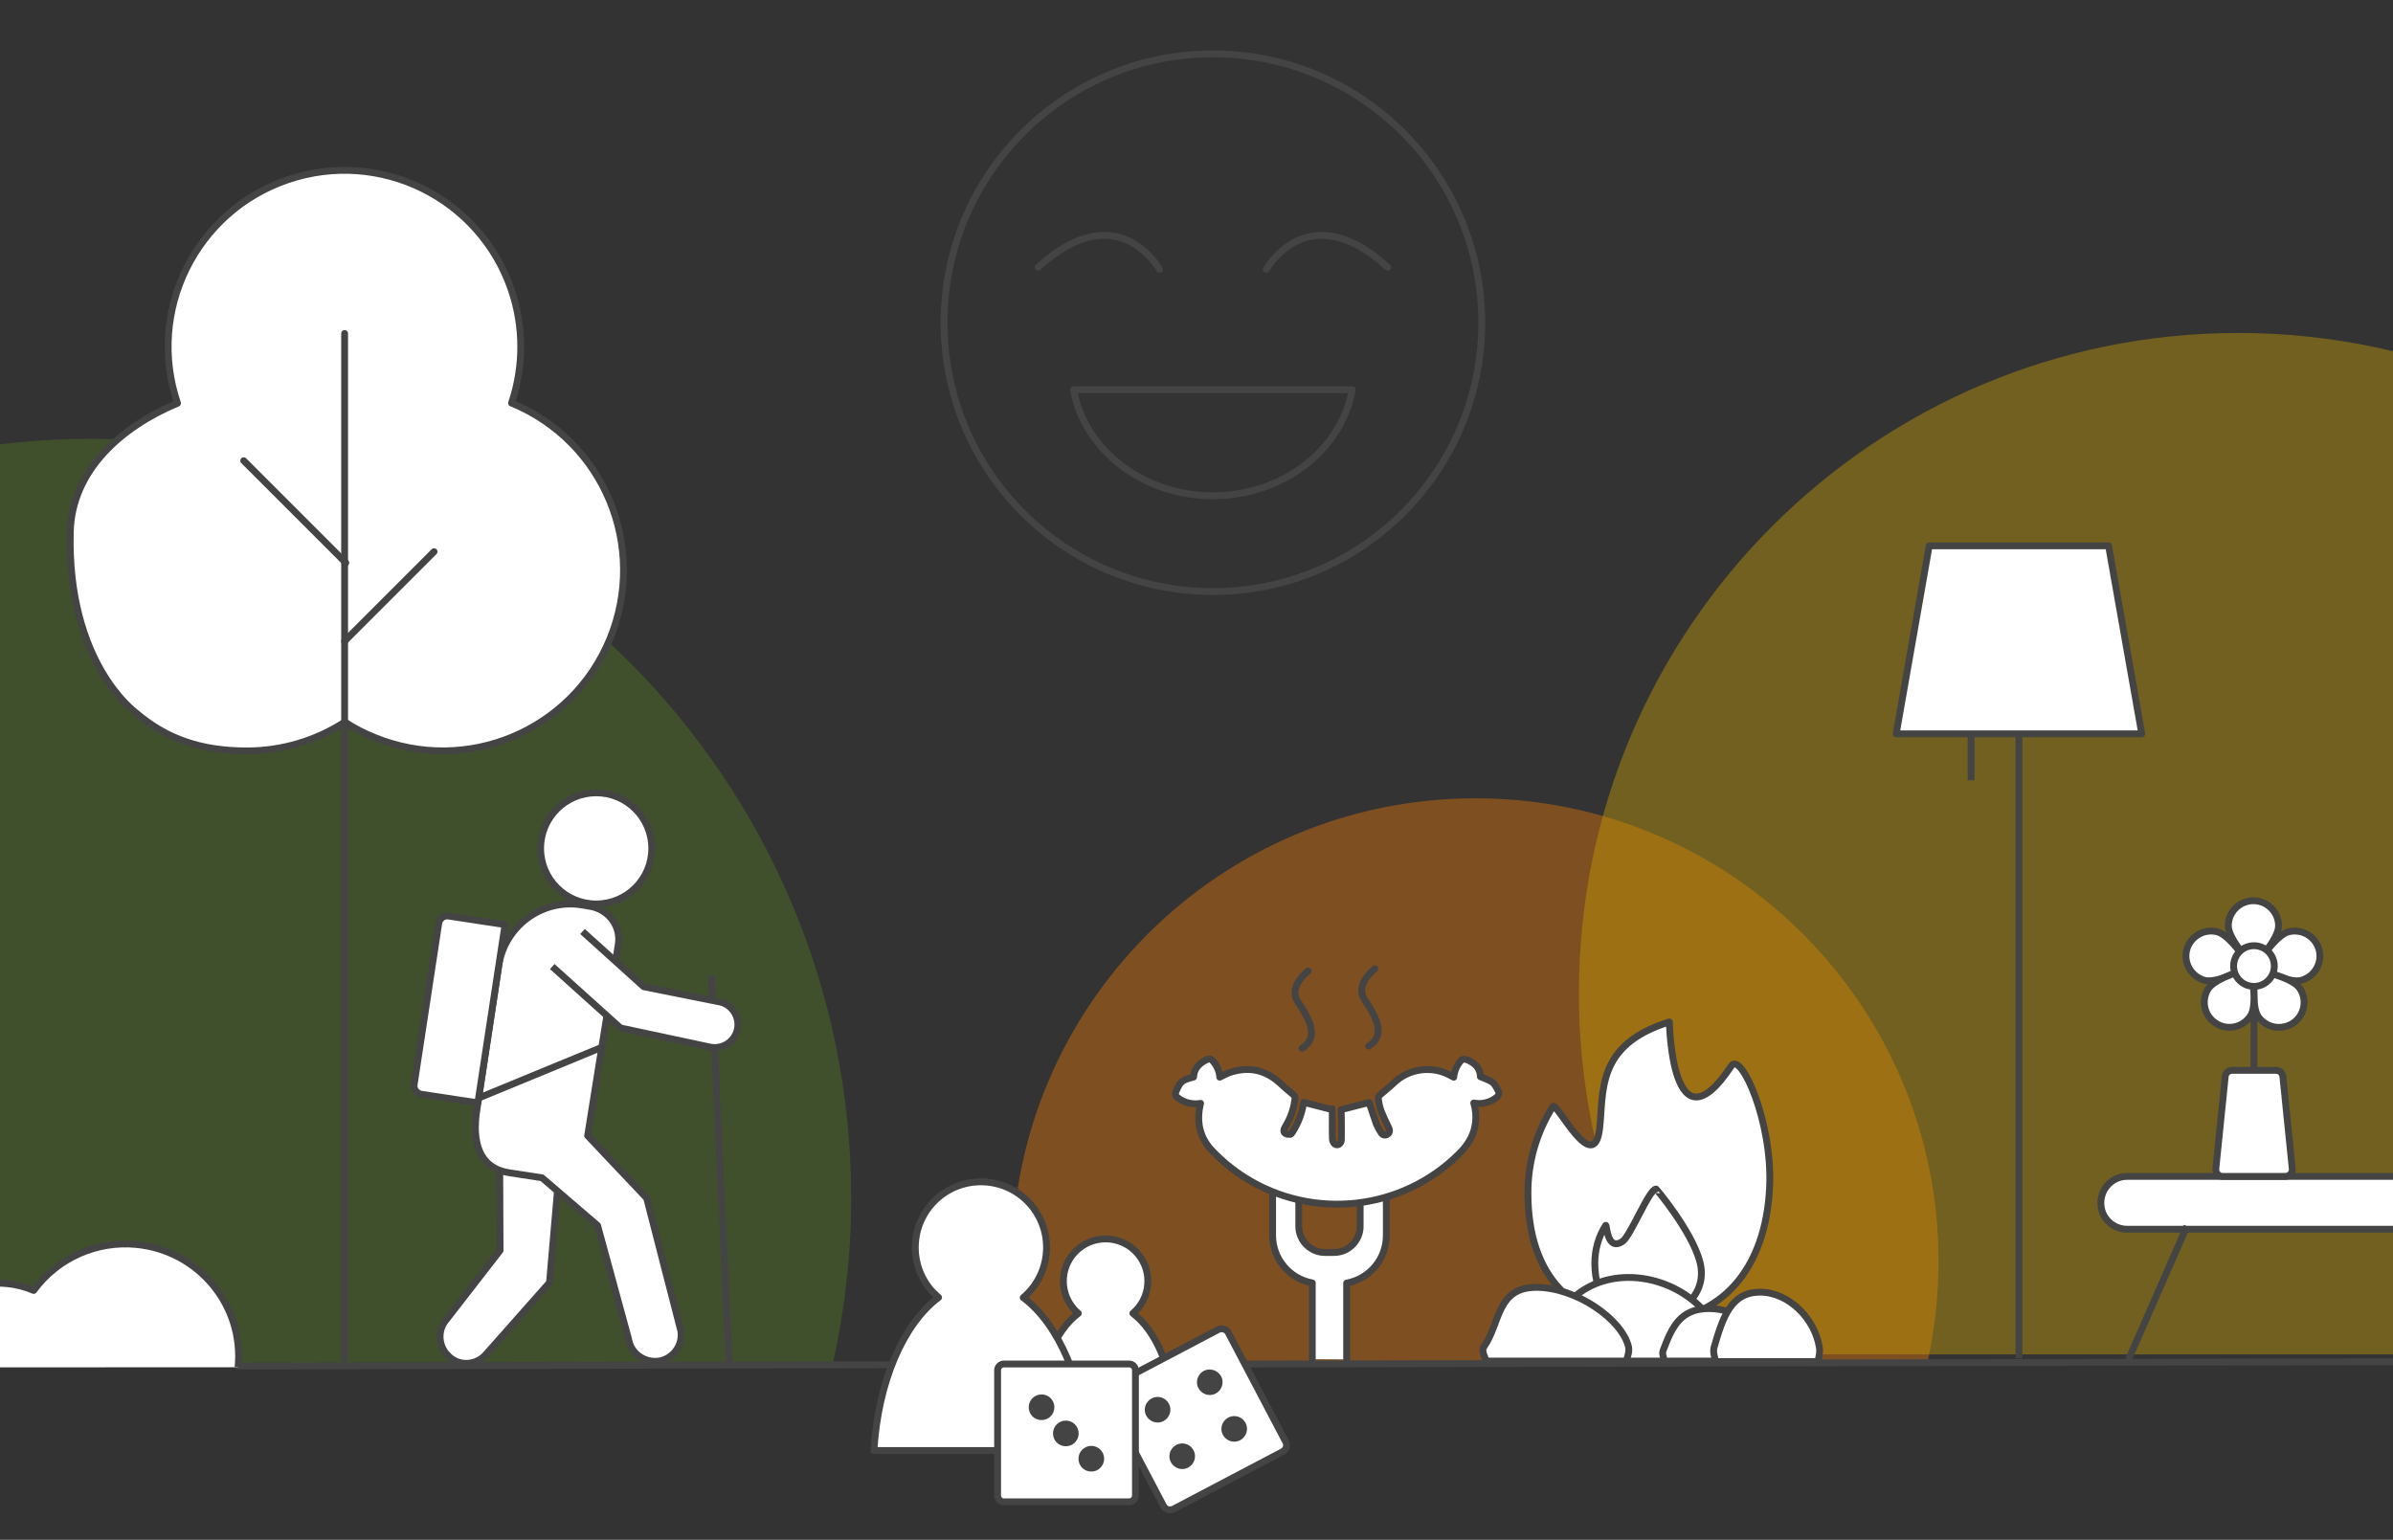 <?xml version="1.0" encoding="utf-8"?>
<!-- Generator: Adobe Illustrator 27.0.1, SVG Export Plug-In . SVG Version: 6.00 Build 0)  -->
<!DOCTYPE svg PUBLIC "-//W3C//DTD SVG 1.1//EN" "http://www.w3.org/Graphics/SVG/1.1/DTD/svg11.dtd">
<svg version="1.1" id="Ebene_1" xmlns:x="http://ns.adobe.com/Extensibility/1.0/" xmlns:i="http://ns.adobe.com/AdobeIllustrator/10.0/" xmlns:graph="http://ns.adobe.com/Graphs/1.0/"
	 xmlns="http://www.w3.org/2000/svg" xmlns:xlink="http://www.w3.org/1999/xlink" x="0px" y="0px" viewBox="0 0 1399.2 900.4"
	 style="enable-background:new 0 0 1399.2 900.4;" xml:space="preserve">
<rect x="0" y="0" width="1399.2" height="900.4" fill="#333333" stroke="none"/>
<style type="text/css">
	.st0{opacity:0.4;enable-background:new    ;}
	.st1{fill:#EC7705;}
	.st2{opacity:0.4;fill:#CEA302;enable-background:new    ;}
	.st3{opacity:0.4;}
	.st4{fill:#557B20;}
	.st5{fill:none;stroke:#444444;stroke-width:4;stroke-linecap:round;stroke-linejoin:round;}
	.st6{fill:#FFFFFF;stroke:#444444;stroke-width:4;stroke-linejoin:round;}
	.st7{fill:#444444;}
	.st8{fill:none;stroke:#444444;stroke-width:4;stroke-linejoin:round;}
	.st9{fill:#FFFFFF;stroke:#444444;stroke-width:4;stroke-linecap:round;stroke-linejoin:round;}
</style>
<g class="st0">
	<path id="Pfad_1857_00000022545943340515344600000011065560245122773154_" class="st1" d="M1127.1,796.3c4.2-19.3,6.4-39,6.4-58.7
		c0-149.6-121.3-270.8-270.8-270.8s-271,121.3-271,270.8c0,19.7,2.1,39.4,6.4,58.7H1127.1L1127.1,796.3z"/>
</g>
<path class="st2" d="M923.2,580.6c-0.2,74.9,21.7,148.8,63.1,211.4h600.9V313.6c-70.2-73.2-169-118.9-278.4-118.9
	C1095.9,194.7,923.2,367.5,923.2,580.6z"/>
<g class="st3">
	<path id="Pfad_1857_00000036250090509108732950000007553321125522322564_" class="st4" d="M487.1,796.9c7-31.6,10.6-63.9,10.6-96.2
		c0-245.2-198.9-444.1-444.1-444.1s-444.1,198.7-444.1,444.1c0,32.4,3.5,64.6,10.6,96.2H487.1z"/>
</g>
<g id="Ebene_1_00000124155268483151822800000008301864110837831865_">
</g>
<line id="Linie_206" class="st5" x1="139.2" y1="798.8" x2="1399.2" y2="796.3"/>
<path class="st6" d="M139.2,799.5c3.5-36.4-23.2-68.3-59.6-71.8c-23.3-2.2-46.1,8-59.9,26.9c-5-2.1-10.3-3.5-15.8-4
	c-29.6-2.9-55.8,19.4-58.6,49"/>
<g>
	<path id="Pfad_1842" class="st6" d="M630.5,768c-13.2,9.9-22.8,31.7-24.4,57.6h80.6c-1.5-25.9-11.1-47.7-24.3-57.6
		c10.4-8.8,11.7-24.4,2.9-34.8c-8.8-10.4-24.4-11.7-34.8-2.9c-10.4,8.8-11.7,24.4-2.9,34.8C628.4,766.1,629.4,767.1,630.5,768z"/>
	<path id="Pfad_1844" class="st6" d="M548.8,758.7c-20.5,15.3-35.4,49.2-37.8,89.5h125.1c-2.4-40.3-17.3-74.1-37.8-89.4
		c16.2-13.7,18.2-37.9,4.6-54.1c-13.7-16.2-37.9-18.2-54.1-4.6c-16.2,13.7-18.2,37.9-4.6,54.1C545.6,755.8,547.2,757.3,548.8,758.7
		L548.8,758.7z"/>
	<path id="Pfad_1846" class="st6" d="M749.9,848.9l-63.7,33.5c-2.1,1.1-4.8,0.3-5.9-1.8l-33.5-63.7c-1.1-2.1-0.3-4.8,1.8-5.9l0,0
		l63.7-33.5c2.1-1.1,4.8-0.3,5.9,1.8l33.5,63.7C752.9,845.1,752.1,847.7,749.9,848.9L749.9,848.9z"/>
	<path id="Pfad_1847" class="st7" d="M683.5,820.9c1.9,3.6,0.5,8.1-3.2,10.1c-3.6,1.9-8.1,0.5-10.1-3.2c-1.9-3.6-0.5-8.1,3.2-10.1
		l0,0C677.1,815.8,681.6,817.2,683.5,820.9L683.5,820.9"/>
	<path id="Pfad_1848" class="st7" d="M714,804.8c1.9,3.6,0.5,8.1-3.2,10.1c-3.6,1.9-8.1,0.5-10.1-3.2c-1.9-3.6-0.5-8.1,3.2-10.1l0,0
		C707.5,799.8,712,801.2,714,804.8L714,804.8"/>
	<path id="Pfad_1849" class="st7" d="M697.9,848.1c1.9,3.6,0.5,8.1-3.2,10.1c-3.6,1.9-8.1,0.5-10.1-3.2c-1.9-3.6-0.5-8.1,3.2-10.1
		l0,0C691.5,843,696,844.4,697.9,848.1L697.9,848.1"/>
	<path id="Pfad_1850" class="st7" d="M728.3,832.1c1.9,3.6,0.5,8.1-3.2,10.1c-3.6,1.9-8.1,0.5-10.1-3.2c-1.9-3.6-0.5-8.1,3.2-10.1
		l0,0C721.9,827,726.4,828.4,728.3,832.1L728.3,832.1"/>
	<path id="Rechteck_385" class="st6" d="M587,797.6h73.2c2.1,0,3.7,1.7,3.7,3.7v73.2c0,2.1-1.7,3.7-3.7,3.7H587
		c-2.1,0-3.7-1.7-3.7-3.7v-73.2C583.3,799.3,584.9,797.6,587,797.6z"/>
	<path id="Pfad_1852" class="st7" d="M616.5,822.9c0,4.1-3.3,7.5-7.5,7.5s-7.5-3.3-7.5-7.5c0-4.1,3.3-7.5,7.5-7.5
		S616.5,818.8,616.5,822.9L616.5,822.9"/>
	<path id="Pfad_1853" class="st7" d="M630.7,838.2c0,4.1-3.3,7.5-7.5,7.5s-7.5-3.3-7.5-7.5c0-4.1,3.3-7.5,7.5-7.5
		S630.7,834.1,630.7,838.2L630.7,838.2"/>
	<path id="Pfad_1854" class="st7" d="M645.6,853c0,4.1-3.3,7.5-7.5,7.5s-7.5-3.3-7.5-7.5c0-4.1,3.3-7.5,7.5-7.5
		S645.6,848.9,645.6,853L645.6,853"/>
</g>
<g>
	<path id="Pfad_1827" class="st6" d="M1034.7,694.1c-2.2,48.3-28.5,78.7-71.9,78.7s-69.4-26.6-69.4-75c-0.1-18,5-35.6,14.6-50.8
		c2-3.1,24,41.5,27.3,12.9c2.5-21-2.5-48.9,40.8-62.3c0,0,1.3,78.4,36.3,25.6C1018,614.9,1036.5,656.1,1034.7,694.1z"/>
	<path id="Pfad_1828" class="st6" d="M993.7,737c5.9,20.1-12.3,34.1-31.1,34.1s-30.1-11.6-30.1-32.5c0-7.8,2.1-15.4,6.3-22
		c0.8-1.4,0.5,15.4,9.8,9.4c4.8-3.1,15.6-30.7,19.7-30.7C968.4,695.2,988.6,719.2,993.7,737z"/>
	<path id="Pfad_1830" class="st6" d="M1008.6,795.9c-0.6-27-27.6-48.9-56.4-48.9c-28.6,0-48.1,21.9-48.7,48.9H1008.6z"/>
	<path id="Pfad_1832" class="st6" d="M950.9,795.9c0.8-2.8,1.9-5.6,1.3-8.4c-3.9-16.1-30.6-34.7-53.9-34.7c-23.3,0-21,21-30.6,34.7
		c-1.7,2.4,0.5,5.8,1.3,8.4H950.9z"/>
	<path id="Pfad_1834" class="st6" d="M1033.1,795.9c0.6-2,1.4-4,0.9-6.1c-2.5-12.6-17.7-24.6-34.7-24.6s-21.8,11.1-26.9,24.6
		c-0.7,2,0.4,4.2,0.9,6.1H1033.1z"/>
	<path id="Pfad_1836" class="st6" d="M1062.9,796.2c0.6-2.6,1.4-5.4,0.9-8.2c-2.5-16.6-17.7-32.4-34.7-32.4s-21.8,14.7-26.9,32.4
		c-0.7,2.7,0.4,5.5,0.9,8.2H1062.9z"/>
</g>
<g>
	<line id="Linie_221" class="st8" x1="1180.5" y1="794.3" x2="1180.5" y2="427.5"/>
	<path id="Pfad_1811" class="st6" d="M1252.3,429.1h-143.6l19.3-109.9h104.9L1252.3,429.1z"/>
	<line id="Linie_225" class="st8" x1="1152.5" y1="429.1" x2="1152.5" y2="456.3"/>
</g>
<g>
	<path class="st6" d="M1228.4,703.4L1228.4,703.4c0-8.6,6.9-15.5,15.4-15.5h191.5c8.6,0,15.5,7,15.5,15.5l0,0
		c0,8.5-7,15.4-15.5,15.4h-191.5C1235.2,718.8,1228.3,711.9,1228.4,703.4z"/>
	<g>
		<line id="Linie_223" class="st8" x1="1244.5" y1="795.1" x2="1278.7" y2="717"/>
	</g>
	<path id="Pfad_1814" class="st6" d="M1302.9,541.4c0-8.1,6.6-14.7,14.7-14.7s14.7,6.6,14.7,14.7s-14.7,23.5-14.7,23.5
		S1302.9,549.5,1302.9,541.4L1302.9,541.4z"/>
	<path id="Pfad_1816" class="st6" d="M1289.2,573.3C1289.1,573.3,1289.1,573.3,1289.2,573.3c-7.9-2.1-12.6-10.1-10.6-17.9
		c2.1-7.8,10.1-12.5,17.9-10.5s19.1,20,19.1,20S1297,575.3,1289.2,573.3L1289.2,573.3z"/>
	<path id="Pfad_1818" class="st6" d="M1345.4,573.3L1345.4,573.3c7.9-2.1,12.6-10.1,10.6-17.9c-2.1-7.8-10.1-12.5-17.9-10.5
		s-19.1,20-19.1,20S1337.6,575.3,1345.4,573.3L1345.4,573.3z"/>
	<path id="Pfad_1820" class="st6" d="M1320.5,594.6c4.7,6.6,13.9,8.1,20.5,3.5s8.2-13.8,3.5-20.4c-4.7-6.6-25.6-10.7-25.6-10.7
		S1315.8,588,1320.5,594.6L1320.5,594.6z"/>
	<path id="Pfad_1822" class="st6" d="M1291.1,578.3L1291.1,578.3c-4.3,6.9-2.2,15.9,4.7,20.2s15.9,2.2,20.2-4.7s0-27.7,0-27.7
		S1295.4,571.4,1291.1,578.3L1291.1,578.3z"/>
	<circle id="Ellipse_77" class="st6" cx="1317.9" cy="564.9" r="11.9"/>
	<line id="Linie_224" class="st8" x1="1317.9" y1="628" x2="1317.9" y2="592.3"/>
	<path id="Pfad_1825" class="st6" d="M1299.2,687.9c-2.2-0.2-3.8-2.2-3.6-4.4l5.5-54c0.2-2,1.9-3.6,4-3.6h25.7c2.1,0,3.8,1.5,4,3.6
		l5.5,54c0,0.1,0,0.3,0,0.4c0,2.2-1.8,4-4,4h-36.7C1299.4,687.9,1299.3,687.9,1299.2,687.9z"/>
</g>
<g>
	<path id="Pfad_1838" class="st9" d="M767.3,794.8v-44.6c-13.5-2.5-23.2-14.2-23.2-27.9V694l15.3,5.9v17.2c0,8.4,6.9,15.3,15.3,15.3
		h5.3c8.4,0,15.3-6.9,15.3-15.3l0,0v-15.8l15.3-1.9v23c0,13.7-9.7,25.4-23.2,27.9v44.6"/>
	<path id="Pfad_1839" class="st5" d="M764.9,567.8c0,0-12,9-6.1,17.9s13.3,20.6,2.5,27.3"/>
	<path id="Pfad_1840" class="st5" d="M803.9,566.5c0,0-12,9-6.1,17.9s13.3,20.6,2.5,27.3"/>
	<path id="Pfad_1856" class="st9" d="M861.7,645c1.3,4.4,1.6,9,0.7,13.5c-1.2,6.6-4.8,11.7-9.5,16.4c-33.3,33-85,38.7-124.7,13.9
		c-7.3-4.6-14.1-10.2-20-16.5c-6.6-7.3-8.5-15.9-6.6-25.4c0.1-0.6,0.3-1.1,0.4-1.7c-4.6,0.8-9.4-0.3-13.1-3.1c-1.6-1.1-2-2.3-1.2-4
		c1.1-2.7,2.3-5.3,5-6.6c1.7-0.7,3.4-1.3,5.2-1.7c0.2-4.7,3.1-7.9,7.4-10c1.8-0.9,2.7-0.7,3.9,0.7c2.3,2.6,3.8,5.9,4,9.4
		c1.7-0.9,3.6-1.8,5.4-2.6c11.4-3.9,21.4-1.8,30.2,6.4c2.5,2.4,5.2,4.5,7.8,6.8c0.5,0.5,0.6,1,0.6,1.7c-0.6,6.1-2.7,11.8-5.9,17
		c-0.8,1.3-1,2.7,0.2,3.6c0.7,0.6,2,0.5,3,0.5c0.4,0,0.8-0.6,1.1-1.1c3.3-5,5.5-10.7,6.5-16.6c0.1-0.5,0.2-1,0.2-1l16.3,4.2l0.3-0.5
		c0,0.6,0.1,1.2,0.1,1.7c0,5.3-0.1,10.7,0.1,16.1c0,1,0.5,2,1.2,2.8c1.7,1.4,4,0,4-2.4c0.1-4.2,0-8.4,0-12.6c0-1.8-0.1-3.7-0.2-5
		l16.4-4.2c1.4,3.9,2.7,8.2,4.2,12.4c0.8,1.8,1.7,3.6,2.8,5.2c0.6,1.3,2.1,1.8,3.4,1.2c0.1,0,0.2-0.1,0.3-0.2
		c1.3-0.7,1.6-2.2,0.8-3.8c-1.7-3.5-3.3-6.9-4.7-10.5c-0.7-2.2-1.2-4.5-1.4-6.9c0-0.6,0.3-1.2,0.7-1.6c2.7-2.4,5.5-4.5,8.1-7
		c9-8.8,22.7-10.6,33.6-4.5c0.6,0.3,1,0.6,1.7,0.9c0.3-3.3,1.6-6.5,3.7-9.1c1-1.4,2.2-1.7,3.8-1.2c4.7,1.8,8,4.9,8.1,10
		c2.1,0.9,4.1,1.6,6,2.6c2.4,1.3,3.5,3.9,4.6,6.1c0.6,1.4-0.1,2.6-1.3,3.5C871.3,644.7,866.4,645.9,861.7,645z"/>
</g>
<g>
	<circle id="Ellipse_76" class="st5" cx="709.2" cy="188.7" r="157.2"/>
	<path id="Pfad_1807" class="st5" d="M740.4,157.5c0,0,24.4-43.9,71-1.2"/>
	<path id="Pfad_1808" class="st5" d="M678,157.5c0,0-24.4-43.9-71-1.2"/>
	<path id="Pfad_1809" class="st5" d="M627.7,227.9c6.4,35.2,40.5,62,81.5,62s75.1-26.8,81.5-62H627.7z"/>
</g>
<g>
	<path id="Pfad_1909_00000061442185029553234500000008076886586026573454_" class="st9" d="M41.1,311.1
		c0.9-36.2,30.1-61.7,62.7-75.3c-18.3-53.9,10.6-112.4,64.5-130.7s112.4,10.6,130.7,64.5c7.3,21.4,7.3,44.7,0.1,66.1
		c54,22.2,79.7,83.9,57.5,137.9s-83.9,79.7-137.9,57.5c-5.9-2.4-11.7-5.4-17.1-8.9c-17,11-36.9,16.9-57.2,16.9
		c-26.4,0-46.9-6.7-65.4-22.7C79,416.3,39.2,387.7,41.1,311.1"/>
	
		<line id="Linie_248_00000049201652905065531500000014503799568626201525_" class="st5" x1="201.5" y1="195" x2="201.5" y2="794.7"/>
	
		<line id="Linie_250_00000031896355638724970760000001850927603992817064_" class="st5" x1="253.8" y1="322.6" x2="201.5" y2="374.9"/>
	
		<line id="Linie_252_00000120550155322789572940000015808215209779861945_" class="st5" x1="142.5" y1="269.4" x2="202.2" y2="329.1"/>
</g>
<path class="st6" d="M1151.9,340.1"/>
<g>
	<path class="st6" d="M284.2,791.9l37.1-41.9l7.6-87.8l-36.8-0.7l0.3,69.7l-31.2,40.2c-5.7,6.4-5,16.2,1.3,21.8l0,0
		C268.6,799.1,278.6,798.4,284.2,791.9z"/>
	<path class="st6" d="M398.1,778.3l-20-77.7l-34.5-36.5l17.9-111.8c1.7-10.7-5.7-20.5-16.4-22.3l-5.3-0.9
		c-23.1-3.5-44.6,12.5-48.2,35.5l-12.8,84.6c-2.8,18.2,1,33.9,19.1,36.6l19,2.9l32.5,27.9l18.1,66.3c1.3,8.4,9.1,14.1,17.7,13
		C393.5,794.6,399.4,786.7,398.1,778.3z"/>
	<circle class="st6" cx="348.6" cy="496.1" r="32.5"/>
	<line class="st8" x1="415.9" y1="570.4" x2="426.3" y2="797.2"/>
	<path class="st6" d="M340.6,544.7l35.8,32.3l45,9c7.1,1.9,11.5,9.3,9.6,16.5l0,0c-1.9,7.2-9.3,11.5-16.7,9.6l-51.5-11l-39.9-35.9"
		/>
	<path class="st6" d="M279.4,644.9l-32.8-5c-2.9-0.4-5-3-4.4-6l14.3-93.8c0.4-2.9,3-5,6-4.4l32.8,5L279.4,644.9z"/>
	<line class="st8" x1="279.8" y1="642.1" x2="352.4" y2="612.2"/>
</g>
</svg>
